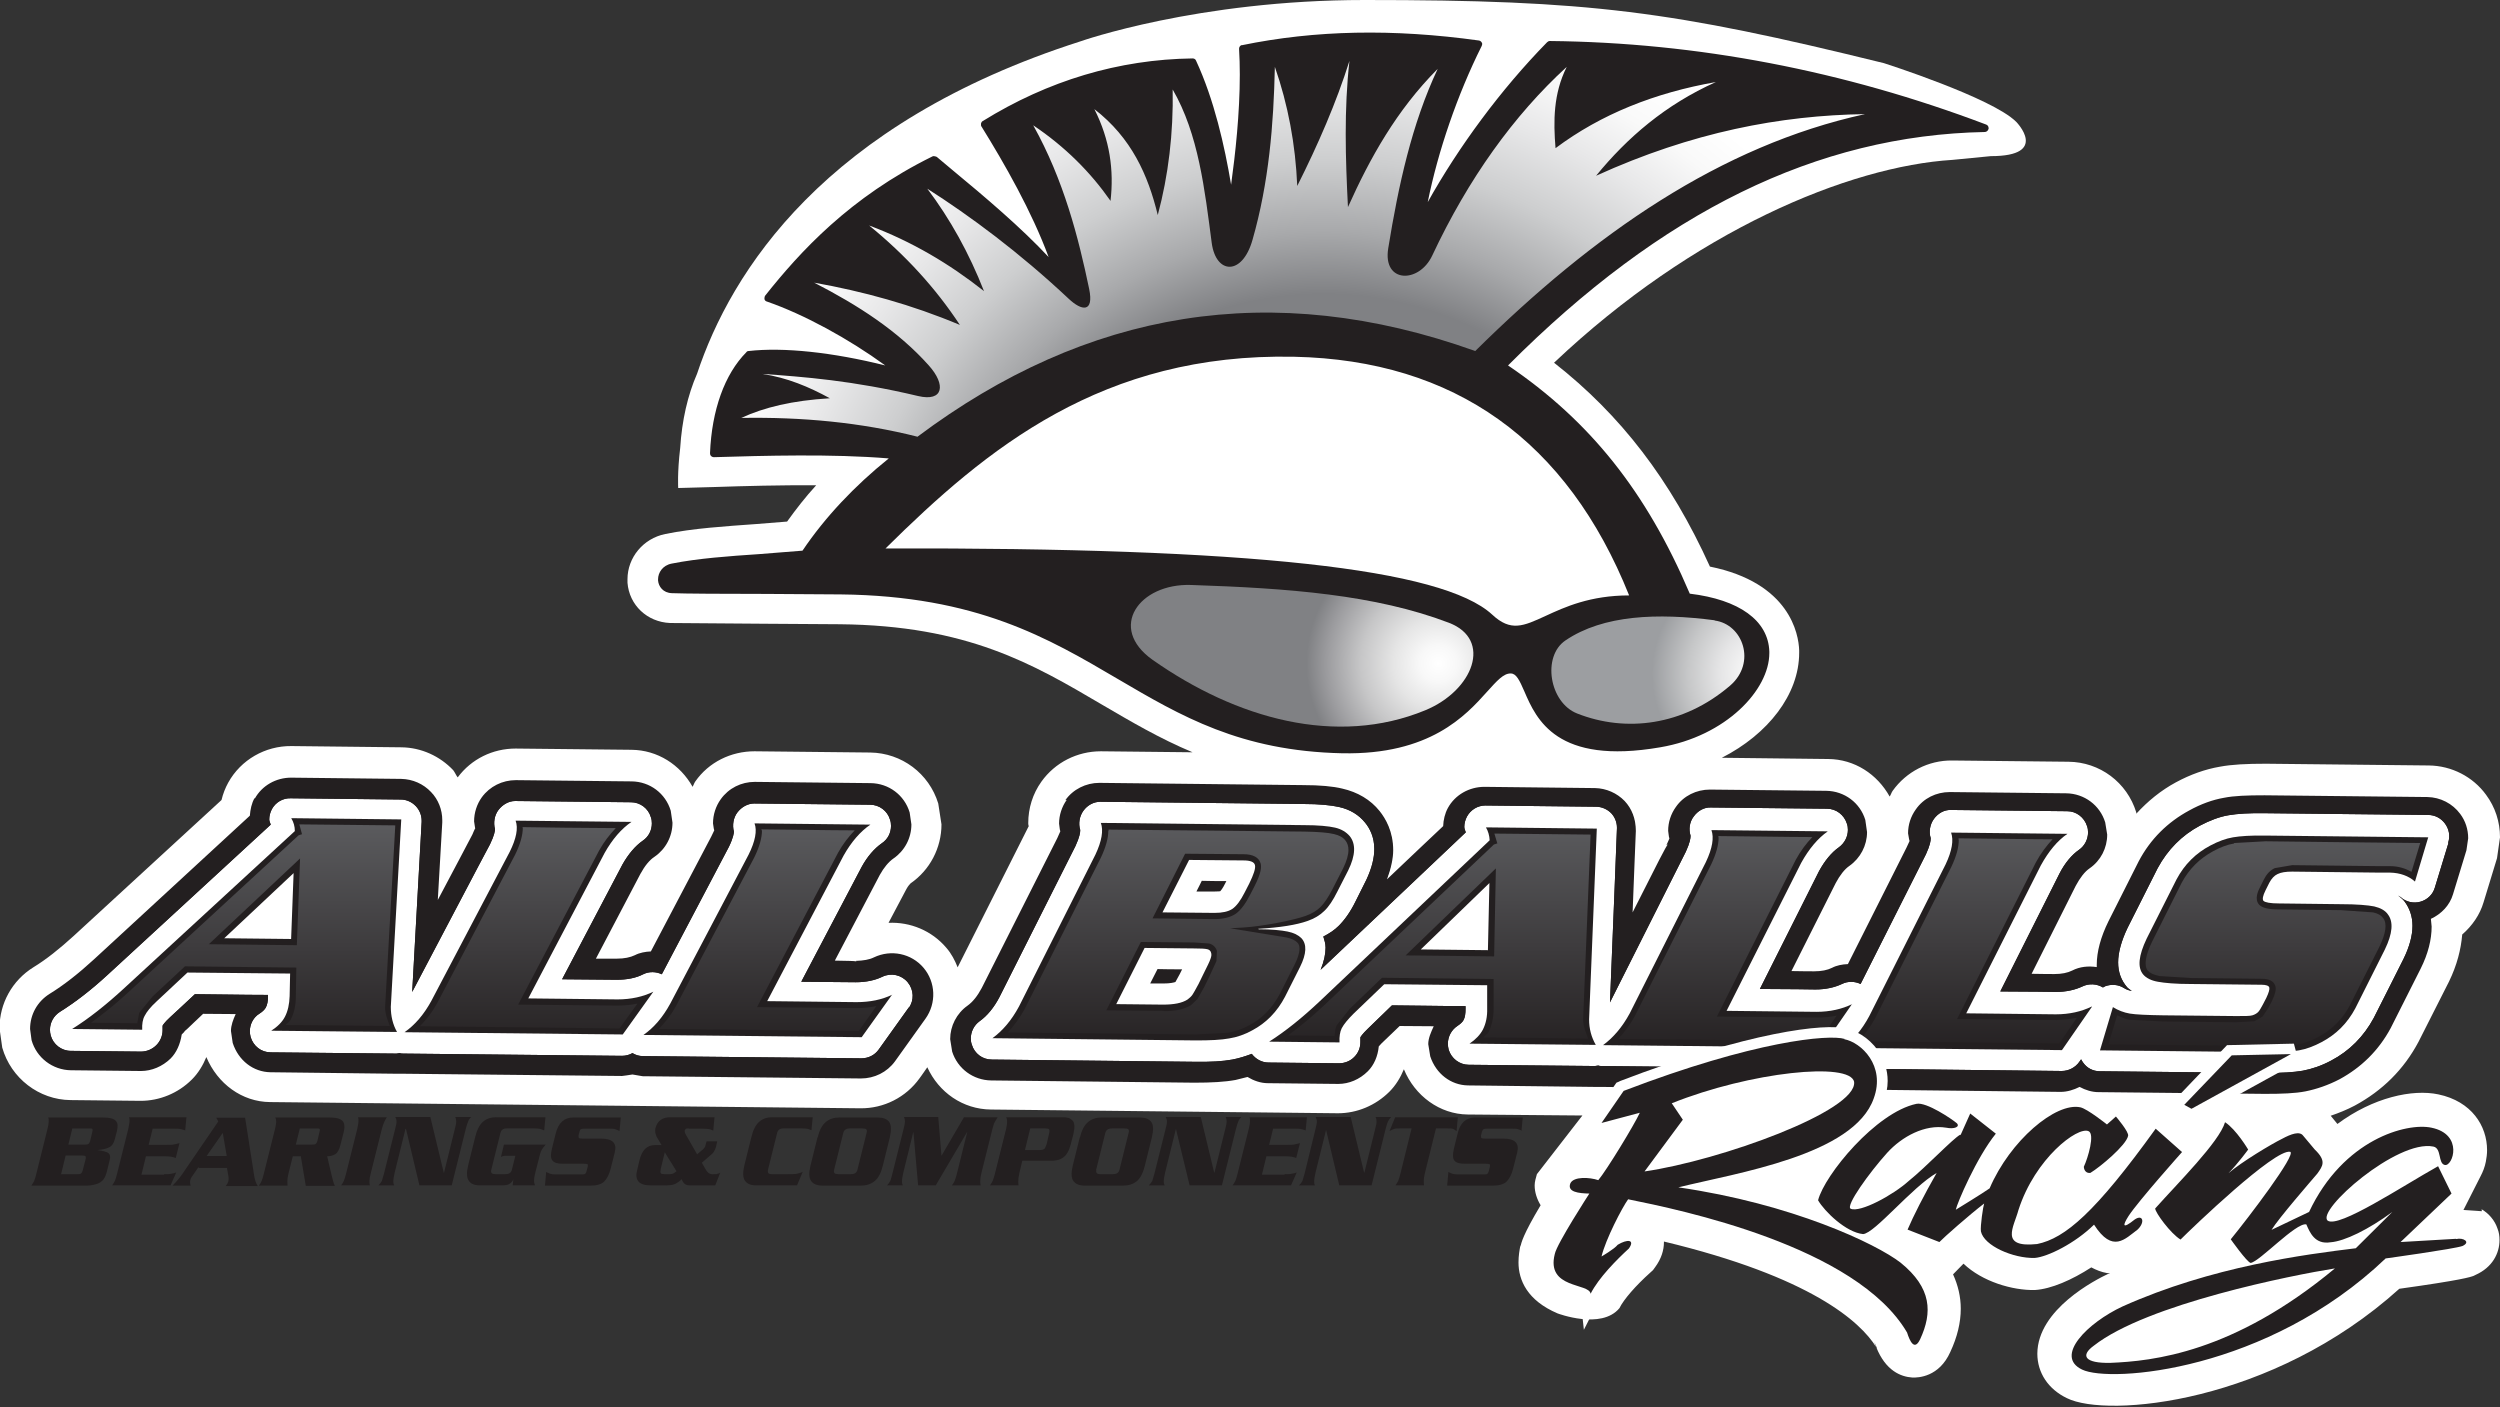 <?xml version="1.0" encoding="UTF-8"?><svg id="Layer_1" xmlns="http://www.w3.org/2000/svg" xmlns:xlink="http://www.w3.org/1999/xlink" viewBox="0 0 100.56 56.61"><rect x="0" y="0" width="100.56" height="56.61" fill="#333333" stroke="none"/><defs><style>.cls-1{fill:url(#linear-gradient-5);}.cls-1,.cls-2,.cls-3,.cls-4,.cls-5,.cls-6,.cls-7,.cls-8,.cls-9,.cls-10,.cls-11,.cls-12{fill-rule:evenodd;}.cls-2{fill:url(#linear-gradient-7);}.cls-3{fill:url(#linear-gradient-8);}.cls-4{fill:url(#linear-gradient-2);}.cls-5{fill:url(#linear-gradient-3);}.cls-6{fill:url(#linear-gradient-4);}.cls-7{fill:url(#linear-gradient-6);}.cls-8,.cls-13{fill:#fff;}.cls-14,.cls-9{fill:#231f20;}.cls-15{fill:url(#radial-gradient);}.cls-10{fill:url(#linear-gradient);}.cls-11{fill:url(#radial-gradient-3);}.cls-12{fill:url(#radial-gradient-2);}</style><radialGradient id="radial-gradient" cx="551.51" cy="155.96" fx="551.51" fy="155.96" r="94.42" gradientTransform="translate(-155.69 -35.67) rotate(.61) scale(.38)" gradientUnits="userSpaceOnUse"><stop offset=".39" stop-color="#808184"/><stop offset=".46" stop-color="#a8a9ab"/><stop offset=".54" stop-color="#cdcecf"/><stop offset=".62" stop-color="#e8e8e9"/><stop offset=".68" stop-color="#f9f9f9"/><stop offset=".73" stop-color="#fff"/></radialGradient><radialGradient id="radial-gradient-2" cx="563.67" cy="158.11" fx="563.67" fy="158.11" r="13.95" gradientTransform="translate(-155.69 -35.67) rotate(.61) scale(.38)" gradientUnits="userSpaceOnUse"><stop offset="0" stop-color="#fff"/><stop offset=".14" stop-color="#f8f8f8"/><stop offset=".34" stop-color="#e5e5e5"/><stop offset=".59" stop-color="#c6c6c7"/><stop offset=".85" stop-color="#9b9b9e"/><stop offset="1" stop-color="#808184"/></radialGradient><radialGradient id="radial-gradient-3" cx="598.47" cy="158.82" fx="598.47" fy="158.82" r="12.16" gradientTransform="translate(-155.69 -35.67) rotate(.61) scale(.38)" gradientUnits="userSpaceOnUse"><stop offset="0" stop-color="#fff"/><stop offset=".17" stop-color="#f8f8f8"/><stop offset=".41" stop-color="#e5e5e6"/><stop offset=".69" stop-color="#c6c7c8"/><stop offset="1" stop-color="#9c9ea1"/></radialGradient><linearGradient id="linear-gradient" x1="9.77" y1="31.91" x2="9.77" y2="42.58" gradientUnits="userSpaceOnUse"><stop offset="0" stop-color="#626366"/><stop offset="1" stop-color="#231f20"/></linearGradient><linearGradient id="linear-gradient-2" x1="21.26" y1="31.91" x2="21.26" y2="42.58" xlink:href="#linear-gradient"/><linearGradient id="linear-gradient-3" x1="30.88" y1="31.91" x2="30.88" y2="42.58" xlink:href="#linear-gradient"/><linearGradient id="linear-gradient-4" x1="47.38" y1="31.91" x2="47.38" y2="42.58" xlink:href="#linear-gradient"/><linearGradient id="linear-gradient-5" x1="57.89" y1="31.91" x2="57.89" y2="42.58" xlink:href="#linear-gradient"/><linearGradient id="linear-gradient-6" x1="69.48" y1="31.91" x2="69.48" y2="42.58" xlink:href="#linear-gradient"/><linearGradient id="linear-gradient-7" x1="79.14" y1="31.91" x2="79.14" y2="42.58" xlink:href="#linear-gradient"/><linearGradient id="linear-gradient-8" x1="91.07" y1="31.91" x2="91.07" y2="42.58" xlink:href="#linear-gradient"/></defs><path class="cls-13" d="M99.83,48.72l-.74-.05.69-1.36c.09-.17.17-.37.21-.58.03-.15.05-.31.05-.47,0-.97-.62-1.96-1.96-2.24-1.04-.22-2.62.12-4.06,1.19-.08-.1-.2-.24-.27-.33.32-.11.65-.24.97-.41,1.11-.6,1.97-1.45,2.56-2.56,0,0,1.23-2.43,1.23-2.43.32-.66.48-1.29.53-1.89.4-.35.71-.79.86-1.3l.54-1.77s.12-.84.12-.84c0-.62-.19-1.21-.56-1.71-.53-.73-1.39-1.17-2.3-1.18l-6.55-.07c-.79,0-1.38.03-1.86.12-.58.1-1.18.31-1.77.63-.61.33-1.13.76-1.59,1.26,0,0,0-.05,0-.05-.37-1.21-1.47-2.03-2.73-2.04l-4.68-.05c-.95-.01-1.84.45-2.39,1.22-.05.07-.07.16-.12.23-.5-.9-1.41-1.5-2.47-1.51l-4.28-.05c1.86-.95,3.11-2.55,3.11-4.22,0-.03,0-.07,0-.1-.02-.66-.38-2.72-3.59-3.37-1.58-3.49-3.59-6.1-6.27-8.2,5.61-5.31,11.86-7.9,16.03-8.16l1.54-.15c2.38,0,1.02-1.38,1.02-1.38-.97-.97-5.32-2.36-5.32-2.36C67.25.44,63.93,0,54.89,0c-6.72,0-11.42,1.66-11.42,1.66-10.32,3.3-14.07,9.28-15.43,13.37-.38.87-.61,1.88-.68,2.99-.12,1.01-.08,1.61-.08,1.61l1.46-.04c1.2-.04,2.65-.08,4.09-.07-.43.47-.81.96-1.17,1.46-.53.04-1.25.1-1.25.1-1.24.09-2.52.17-3.65.4-.89.18-1.52.95-1.52,1.82,0,.05,0,.1,0,.14.07.9.79,1.58,1.71,1.62,0,0,3.85.03,3.85.03l2.98.02c5.14.05,7.77,1.6,10.54,3.23,1.15.67,2.31,1.36,3.65,1.92-1.9-.02-3.69-.04-3.69-.04-.95,0-1.84.45-2.39,1.22h0c-.35.49-.53,1.07-.53,1.67,0,0,0,.08.02.12-.19.37-2.68,5.33-2.86,5.68-.11-.28-.25-.55-.45-.78-.59-.7-1.46-1.05-2.33-1.01.34-.64.72-1.36.72-1.36.07-.13.15-.21.17-.23.77-.53,1.24-1.42,1.24-2.37l-.13-.84c-.37-1.21-1.47-2.03-2.73-2.05l-4.66-.05c-.95,0-1.84.44-2.38,1.21-.05.07-.07.15-.11.22-.5-.89-1.41-1.48-2.46-1.49l-4.66-.05c-.92,0-1.78.42-2.33,1.16-.07-.09-.11-.2-.18-.29-.54-.57-1.29-.91-2.08-.92l-4.43-.05c-1.05-.01-2.03.55-2.54,1.47-.12.22-.21.45-.27.7-.61.56-5.95,5.47-5.95,5.47-.57.52-1.11.95-1.62,1.26-.85.53-1.36,1.45-1.36,2.45l.11.78c.35,1.23,1.48,2.1,2.75,2.11l2.82.03c.75,0,1.5-.3,2.06-.86.25-.25.44-.56.58-.9.45,1.07,1.43,1.8,2.56,1.81l23.75.25c.94.01,1.83-.44,2.38-1.21,0,0,.14-.19.31-.44.46,1.01,1.43,1.69,2.56,1.7,0,0,13.96.15,13.96.15.76,0,1.51-.31,2.07-.87.25-.25.44-.56.58-.9.44,1.07,1.44,1.81,2.57,1.82l4.61.04-1.83,2.36c-.04.15-.09.3-.09.45,0,.28.09.55.24.8-.71,1.19-.78,1.51-.81,1.67v-.07c-.04.2-.08.44-.08.7,0,.71.35,1.53,1.57,2.05,0,0,1.76.67,2.49-.21.17-.35.66-.91,1.24-1.43l.11-.1.08-.11c.26-.35.36-.7.36-1.01,0-.01,0-.02,0-.03,5.91,1.42,7.9,3.22,8.54,4.25-.03-.07-.06-.13-.08-.21l.12.27s-.03-.04-.04-.06c.38.95.99,1.19,1.45,1.22.24.01,1.08-.02,1.53-1.03.28-.6.42-1.18.42-1.74,0-.48-.11-.94-.31-1.38.19-.19.42-.43.42-.43.75.72,1.97,1.08,2.87,1.06.66-.04,1.5-.41,2.27-.91.19.1.4.19.64.23.04,0,.08,0,.12,0-.03.01-.05.02-.08.03-.49.23-2.84,1.42-2.85,3.21h0c0,.77.44,1.43,1.19,1.79,1.62.81,8.25.22,13.37-4.4,2.51-.35,2.86-.47,2.99-.52l.04-.02.04-.02c.67-.3.96-.86.96-1.4,0-.16-.02-.31-.08-.46-.11-.33-.34-.6-.64-.78ZM30.19,33.17l.03.23s-.49.04-.88.07c.37-.13.84-.3.84-.3ZM20.58,33.07l.03.22s-.49.04-.87.07c.37-.13.84-.3.84-.3ZM34.41,41.2c-1.43-.02-8.52-.09-8.52-.09l.25.07-.33-.09-1,.07.25-.06s-8.7-.09-8.78-.09c0,0-.02,0-.02,0h-.43s.15,0,.15,0c0,0-2.55-.03-4.03-.04.07-.3.21-.91.21-.91l.37-1.64-1.71.22-3.48-.04-1.39,1.3s-.8.93-.8.93l.11.06h0c-.23,0-.42,0-.83,0,.28-.23.56-.46.85-.72l7.21-6.63s-.03-.08-.04-.1c.9.01,2.38.03,3.16.04-.09,1.56-.35,6.31-.35,6.31l2.56.71,3.12-5.94c.2-.4.29-.72.33-1.02.59,0,1.86.02,2.97.03-.12.16-.24.31-.34.49-.02.03-3.48,6.62-3.48,6.62l4.41.05c.53,0,1-.1,1.42-.27.26.13,1,.49,1,.49l3.31-6.29c.2-.41.29-.72.33-1.02.71,0,2,.02,2.97.03-.12.16-.24.31-.34.49-.02.03-3.48,6.62-3.48,6.62l4.41.05c.1,0,.18-.02.27-.03-.14.2-.24.33-.3.42ZM68.68,33.45l.04.23s-.51.04-.92.08c.4-.14.89-.31.89-.31ZM44.12,33.17l.04.24s-.51.04-.94.08c.41-.15.9-.32.9-.32ZM72.02,34.44s-3.38,6.71-3.38,6.71h.58c-.43.12-.89.26-1.37.41-1.79-.02-3.33-.04-3.35-.04h0s-.45,0-.45,0h.17s-2.58-.04-4.06-.05c.06-.29.19-.9.19-.9v-1.45l-4.86-.05-1.37,1.33s-.18.22-.34.41c-.02.04-.12.31-.23.6-.48,0-1.85-.02-2.22-.02-.16-.22-.42-.57-.42-.57l-1.05.32-.5.15c-.29.05-.71.08-1.25.07,0,0-4.78-.05-7.03-.08.12-.17.25-.33.35-.52.02-.03,3.08-6.1,3.08-6.1.19-.4.28-.73.31-1.02.93,0,7.64.08,7.64.08.67,0,.98.05,1.12.09.16.04.26.09.31.16.04.05.07.1.07.21,0,.12-.03.33-.19.65,0,0-.42.84-.42.84-.15.29-.29.51-.43.64,0,0-.3.19-.3.19l-.87.56.21,1.07.03.09s-.01.09-.11.31l2.19,1.5,6.46-6.12s-.03-.08-.03-.11c.91.01,2.4.03,3.18.03-.06,1.59-.26,6.48-.26,6.48l2.57.66,3.05-6.06c.19-.4.28-.73.31-1.02.72,0,2.03.02,3,.03-.12.17-.25.33-.35.52ZM78.33,33.54l.04.24s-.51.04-.92.08c.4-.14.89-.32.89-.32ZM82.7,41.72c-.32,0-4.02-.04-6.45-.07-.17-.22-.36-.42-.58-.59l3.04-6.04c.19-.4.27-.72.3-1.02.6,0,1.88.02,3,.03-.12.17-.24.32-.35.52-.02.03-3.38,6.71-3.38,6.71l4.41.05c.13,0,.25-.03.37-.04-.18.22-.31.38-.37.46ZM84.88,41.95s.06.09.06.09c0,0-.05-.08-.06-.09ZM86.88,46.11s0-.05.01-.07c0-.03.02-.05.03-.08l-.04.15ZM92.37,41.75s-.04,0-.06,0l-.19-.72-2.95.07-.65.68c-1.48-.02-3.14-.03-3.78-.04-.09-.14-.16-.24-.32-.49.02.01.08.05.08.05,0,0,.27-.13.51-.24.21.08.45.18.45.18l1.16-2.37s-.03-.02-.04-.03c-.01-.02-.02-.02-.02-.07,0-.11.03-.36.25-.79l1.19-2.37c.26-.49.64-.87,1.14-1.13.27-.14.53-.24.76-.28.18-.04.54-.07,1.22-.06,0,0,4.78.05,5.87.06-.15.51-.34,1.12-.34,1.12.05-.17.18-.29.35-.34,0,0,0,0,.01,0-.17.25-1.42,2.1-1.42,2.1,0,0,.02.02.05.04.03.04.05.07.05.14,0,.1-.03.34-.22.73l-1.19,2.36c-.26.49-.64.87-1.14,1.14-.26.14-.52.23-.76.28ZM93.83,51.31s.02,0,.03,0c.03,0,.06,0,.08,0h-.11ZM49.35,34.09l-1.84-.02-1.57,3.13,2.92.03s.36-.02.36-.02l.67-.04.14-.34,1.94-2.81-2.62.07ZM45.73,37.62l-1.65,3.27,2.7.03s1.66-.25,1.66-.25l.03-.52.19-.34,1.07-2.14-3.16-.04h-.85Z"/><path class="cls-14" d="M10.24,32.1c-.12.21-.17.46-.19.71-.04.04-6.26,5.77-6.26,5.77-.63.58-1.23,1.05-1.8,1.4-.49.31-.78.83-.78,1.41l.06.45c.2.71.85,1.2,1.58,1.21l2.82.03c.43,0,.86-.18,1.19-.5.24-.24.39-.58.45-.97.03-.03.12-.12.12-.12,0,0-.01,0-.02,0,.05-.04.15-.12.39-.36,0,0,.31-.29.37-.35.08,0,1.07.01,1.31.01-.1.22-.19.45-.19.68l.07.48c.23.71.83,1.17,1.52,1.18,0,0,5.06.06,5.06.06h.17s.12,0,.12,0l8.79.09s.33-.04.42-.06c.06.01.41.07.41.07l8.78.09c.54,0,1.05-.25,1.37-.69l1.23-1.72c.44-.62.41-1.46-.08-2.04-.49-.58-1.31-.75-2-.42-.18.09-.42.13-.72.14,0,0,.01.01.02.02-.12-.02-.35-.02-.83-.03h-.04c.18-.34,1.81-3.45,1.81-3.45.16-.29.36-.53.55-.66.45-.31.72-.82.72-1.37l-.07-.48c-.21-.7-.84-1.17-1.57-1.18l-4.66-.05c-.54,0-1.05.25-1.37.7-.2.28-.31.62-.31.97l.03.2.02.08s-.12.25-.12.25c0,0-2.38,4.52-2.43,4.62-.22.01-.45.05-.64.15-.19.09-.43.14-.72.14,0,0-.54,0-.85,0,.17-.32,1.79-3.41,1.79-3.41.18-.33.37-.56.57-.69.45-.31.72-.82.72-1.37l-.07-.48c-.21-.7-.84-1.17-1.57-1.18l-4.66-.05c-.54,0-1.05.25-1.37.69-.2.28-.31.62-.31.97l.03.2s.01.08.02.08c0-.04-.12.25-.12.25,0,0-1.03,1.96-1.39,2.63.05-.84.18-3.12.18-3.12,0,0,0-.09,0-.09,0-.42-.16-.83-.45-1.13-.31-.33-.74-.52-1.2-.53l-4.43-.05c-.61,0-1.17.32-1.46.84Z"/><path class="cls-14" d="M42.91,32.17h0c-.2.28-.31.62-.31.96l.03.23.02.08s-.12.27-.12.27c0,0-3.04,6.03-3.04,6.03-.17.32-.36.56-.57.71-.44.31-.7.82-.7,1.35l.08.5c.22.69.85,1.15,1.57,1.16l8.17.09c.69,0,1.23-.03,1.66-.11,0,0,.4-.1.48-.12.25.15.53.25.82.25l2.83.03c.43,0,.86-.18,1.19-.51.25-.25.4-.6.44-1,.03-.03.11-.12.11-.12,0,0,.62-.6.73-.7.06,0,1.11.01,1.37.01-.11.24-.22.48-.22.72l.08.49c.23.7.83,1.16,1.52,1.17l5.08.06h.16s.13,0,.13,0c0,0,8.82.1,8.82.1,0,0,.33-.04.42-.06.06,0,.41.06.41.06l8.82.1c.26,0,.52-.08.76-.2.24.13.5.21.76.21l6.69.07c.69,0,1.22-.02,1.63-.1.45-.09.92-.25,1.38-.49.88-.48,1.57-1.16,2.05-2.05l1.21-2.4c.3-.6.44-1.17.44-1.69,0,0-.02-.21-.03-.31.43-.2.76-.55.89-.99l.54-1.77.07-.48c0-.36-.11-.7-.32-.98-.31-.42-.8-.67-1.32-.68l-6.55-.07c-.71,0-1.23.02-1.63.1-.46.08-.93.25-1.4.51-.87.47-1.56,1.15-2.03,2.04,0,0-1.22,2.42-1.22,2.42-.31.63-.47,1.22-.47,1.75,0,0,0,.05,0,.09-.34-.05-.68-.02-.99.14-.18.09-.42.14-.71.14,0,0-.59,0-.92-.01.17-.34,1.77-3.53,1.77-3.53.18-.34.37-.58.56-.71.45-.31.71-.82.71-1.36l-.08-.49c-.21-.69-.84-1.16-1.57-1.17l-4.68-.05c-.55,0-1.06.25-1.37.7-.2.28-.31.61-.31.96l.04.23.02.08s-.12.26-.12.26c0,0-2.22,4.42-2.36,4.69-.23.01-.45.05-.64.15-.18.09-.42.14-.71.14,0,0-.59,0-.92-.01.17-.33,1.78-3.54,1.78-3.54.17-.32.36-.56.55-.69.44-.31.71-.82.71-1.36l-.07-.49c-.21-.69-.84-1.16-1.57-1.17l-4.68-.05c-.54,0-1.06.25-1.37.7-.2.28-.31.61-.31.96l.03.23.02.08s-.12.27-.12.27c0,0,.03-.02.06-.04-.09.11-.35.62-1.42,2.74.03-.86.13-3.26.13-3.27,0-.49-.16-.9-.45-1.21-.31-.32-.74-.51-1.19-.52l-4.45-.05c-.61,0-1.18.32-1.47.85-.12.22-.18.48-.19.73-.04.04-1.73,1.63-2.26,2.14.16-.43.25-.84.25-1.17,0-.76-.31-1.28-.55-1.58-.36-.45-.88-.76-1.5-.9-.37-.09-.88-.14-1.6-.14l-8.17-.09c-.54,0-1.06.26-1.37.7Z"/><path class="cls-13" d="M36.58,40.49l-1.23,1.72c-.16.23-.42.36-.7.36l-8.79-.09c-.15,0-.29-.04-.42-.12-.12.07-.27.11-.42.11l-8.78-.09c-.05,0-.11,0-.16-.02-.04,0-.09.02-.13.02l-5.06-.05c-.38,0-.7-.25-.81-.62-.02-.08-.03-.16-.03-.23,0-.28.14-.56.39-.71.13-.08.21-.17.25-.24.06-.11.09-.26.09-.45,0,0,0-.05,0-.06-.97,0-2.49-.03-2.94-.03-.36.34-.99.92-.99.92-.24.22-.31.34-.31.35,0,0,0,.04,0,.12v.06c0,.22-.09.44-.25.6-.16.16-.38.26-.62.26l-2.82-.03c-.38,0-.71-.26-.81-.62-.02-.08-.03-.15-.03-.23,0-.29.15-.56.4-.72.61-.38,1.26-.88,1.92-1.49,0,0,5.92-5.45,6.56-6.04-.02-.07-.06-.14-.06-.21,0-.14.04-.29.11-.42.15-.27.44-.44.75-.43l4.43.05c.23,0,.45.1.61.27.15.16.23.37.23.58,0,.02,0,.03,0,.05,0,0-.28,4.99-.38,6.84.22-.41,3.12-5.94,3.13-5.94.18-.37.2-.55.2-.61v-.02.02c-.07-.26-.02-.56.14-.77.16-.21.41-.36.67-.36l4.66.05c.37,0,.7.25.8.6.03.08.04.16.04.25,0,.28-.13.54-.37.7-.3.21-.57.53-.81.95,0,0-1.62,3.08-2.43,4.62,1.01.01,2.19.02,2.19.02.42,0,.78-.07,1.07-.22.24-.12.52-.11.75,0,.86-1.64,2.7-5.13,2.7-5.13.18-.37.2-.56.2-.61v-.02.02c-.07-.26-.02-.56.14-.77.16-.21.41-.36.68-.36l4.66.05c.37,0,.7.25.8.6.03.08.04.17.04.25,0,.28-.13.54-.37.7-.3.21-.58.53-.81.95,0,0-1.62,3.08-2.43,4.62,1.01.01,2.19.02,2.19.02.42,0,.78-.08,1.07-.22.35-.17.77-.08,1.02.22.25.3.27.73.04,1.04Z"/><path class="cls-13" d="M98.48,33.93l-.54,1.77c-.08.28-.3.49-.58.57-.28.08-.58.01-.79-.18-.02-.02-.07-.04-.11-.07.09.08.2.15.26.24.21.28.32.61.32.98,0,.39-.12.84-.36,1.33,0,0-1.19,2.37-1.2,2.38-.4.74-.97,1.32-1.71,1.71-.39.21-.78.34-1.15.41-.35.06-.83.09-1.47.09l-6.69-.07c-.27,0-.52-.13-.67-.35-.03-.04-.06-.09-.08-.13l-.07.1c-.16.23-.43.37-.71.37l-8.82-.1c-.15,0-.29-.04-.42-.12-.13.07-.27.11-.42.11l-8.82-.09c-.06,0-.11,0-.16-.02-.04,0-.09.02-.13.02l-5.08-.05c-.37,0-.7-.25-.81-.61-.02-.08-.03-.16-.03-.24,0-.28.14-.55.38-.71.12-.08.21-.16.25-.24.06-.11.08-.26.08-.45v-.11c-.96,0-2.5-.03-2.96-.03-.36.35-.97.94-.97.94-.23.22-.3.34-.3.35,0,0,0,.03,0,.11v.08c0,.22-.08.43-.24.59-.16.17-.39.26-.62.26l-2.83-.03c-.28,0-.52-.14-.68-.35-.26.1-.52.18-.78.23-.38.07-.87.1-1.5.09l-8.18-.09c-.37,0-.69-.24-.8-.6-.03-.08-.04-.17-.04-.25,0-.27.13-.53.35-.69.31-.22.58-.55.8-.97,0,0,3.06-6.08,3.06-6.08.17-.37.19-.55.19-.62v-.03h0c-.08-.25-.03-.55.13-.77.16-.22.41-.36.68-.36l8.17.09c.65,0,1.11.05,1.43.12.45.1.8.32,1.05.63.19.23.37.58.37,1.06,0,.34-.09.75-.32,1.24l-.43.86c-.21.43-.44.75-.68.99-.17.17-.38.31-.62.43.04.14.09.28.09.45,0,.25-.06.55-.2.89,1.55-1.47,5.35-5.06,5.84-5.53-.02-.07-.06-.14-.06-.22,0-.14.04-.29.11-.42.15-.27.43-.44.74-.44l4.45.05c.23,0,.45.1.61.26.15.16.23.37.23.58,0,.01,0,.02,0,.03,0,0-.2,5.17-.28,7,.14-.28,3.05-6.06,3.05-6.06.17-.37.19-.55.19-.62,0-.02,0-.03,0-.03h0c-.08-.25-.04-.55.13-.77.16-.22.41-.37.68-.36l4.68.05c.37,0,.69.25.8.6.03.08.04.17.04.25,0,.27-.13.53-.36.7-.3.21-.57.54-.8.96,0,0-1.61,3.2-2.38,4.74,1.02,0,2.23.02,2.23.02.42,0,.77-.08,1.07-.22.24-.12.52-.11.75,0,.84-1.67,2.63-5.22,2.63-5.22.17-.37.19-.55.19-.62,0-.02,0-.03,0-.03h0c-.08-.25-.03-.55.13-.77s.41-.37.68-.36l4.68.05c.37,0,.69.25.8.6.03.08.04.17.04.25,0,.27-.13.54-.36.7-.29.2-.57.53-.79.96,0,0-1.61,3.2-2.38,4.74,1.02,0,2.23.02,2.23.02.41,0,.77-.08,1.07-.22.27-.13.58-.11.83.04.03-.02.06-.03.09-.05.25-.09.53-.07.75.07.11.07.21.1.32.12-.06-.05-.14-.09-.19-.15-.24-.28-.36-.61-.36-1s.13-.87.38-1.39c0,0,1.2-2.38,1.21-2.4.4-.74.97-1.32,1.7-1.71.4-.21.79-.36,1.16-.42.35-.06.83-.09,1.47-.08l6.55.07c.27,0,.52.13.68.35.16.22.21.49.13.75Z"/><path class="cls-14" d="M35.22,38.62c-.2.1-.46.15-.78.15,0,0-.47,0-1.07-.01.9-1.71,1.91-3.64,1.91-3.64.17-.3.38-.56.59-.7.42-.29.66-.77.66-1.26,0-.15-.02-.3-.07-.45-.19-.64-.78-1.08-1.45-1.08l-4.66-.05c-.5,0-.97.23-1.26.64-.19.26-.29.57-.29.89,0,.09.03.17.04.26,0,.01-.02.11-.12.33-.03.05-1.55,2.95-2.46,4.67-.23,0-.46.05-.68.15-.21.1-.47.15-.78.15,0,0-.47,0-1.07-.01.89-1.69,1.87-3.56,1.89-3.6.19-.34.4-.59.61-.74.43-.29.67-.77.67-1.26,0-.15-.02-.3-.07-.44-.19-.64-.78-1.08-1.45-1.09l-4.66-.05c-.5,0-.97.23-1.26.64-.19.26-.29.57-.29.89,0,.08.03.17.04.26,0,.01-.02.11-.13.32-.02.03-.86,1.64-1.67,3.17.1-1.86.21-3.71.21-3.71,0-.03,0-.06,0-.09,0-.39-.15-.76-.41-1.05-.29-.31-.69-.48-1.1-.48l-4.43-.05c-.56,0-1.07.29-1.35.78-.12.22-.19.47-.19.72-1.04.96-6.29,5.79-6.29,5.79-.63.58-1.24,1.06-1.82,1.42-.46.29-.72.78-.72,1.3,0,.14.02.28.06.42.18.65.78,1.11,1.46,1.12l2.82.03c.41,0,.8-.17,1.09-.46.25-.25.39-.6.42-.95.05-.06.14-.14.14-.14,0,0,.43-.4.79-.74.39,0,.77,0,1.54.02-.15.24-.23.52-.23.8,0,.15.02.3.07.44.2.62.74,1.08,1.4,1.09l5.06.05c.05,0,.11,0,.16,0,.04,0,.09.01.13.01l8.79.09c.14,0,.28-.02.42-.06.13.04.27.06.41.07l8.78.09c.5,0,.97-.23,1.26-.64l1.23-1.72c.41-.57.37-1.34-.08-1.88-.45-.54-1.21-.69-1.84-.39ZM28.87,33.38c.01.08.01.17.04.24-.04-.1-.04-.18-.04-.23v-.02ZM19.25,33.27c.02.08.01.16.04.24-.04-.1-.04-.18-.04-.23v-.02ZM36.58,40.49l-1.23,1.72c-.16.23-.42.36-.7.36l-8.79-.09c-.15,0-.29-.04-.42-.12-.12.07-.27.11-.42.11l-8.78-.09c-.05,0-.11,0-.16-.02-.04,0-.09.02-.13.02l-5.06-.05c-.38,0-.7-.25-.81-.62-.02-.08-.03-.16-.03-.23,0-.28.14-.56.39-.71.13-.08.21-.17.25-.24.06-.11.09-.26.09-.45,0,0,0-.05,0-.06-.97,0-2.49-.03-2.94-.03-.36.34-.99.92-.99.92-.24.22-.31.34-.31.35,0,0,0,.04,0,.12v.06c0,.22-.09.44-.25.6-.16.16-.38.26-.62.26l-2.82-.03c-.38,0-.71-.26-.81-.62-.02-.08-.03-.15-.03-.23,0-.29.15-.56.4-.72.61-.38,1.26-.88,1.92-1.49,0,0,5.92-5.45,6.56-6.04-.02-.07-.06-.14-.06-.21,0-.14.04-.29.11-.42.15-.27.44-.44.75-.43l4.43.05c.23,0,.45.1.61.27.15.16.23.37.23.58,0,.02,0,.03,0,.05,0,0-.28,4.99-.38,6.84.22-.41,3.12-5.94,3.13-5.94.18-.37.2-.55.2-.61v-.02.02c-.07-.26-.02-.56.14-.77.16-.21.41-.36.67-.36l4.66.05c.37,0,.7.25.8.6.03.08.04.16.04.25,0,.28-.13.54-.37.7-.3.21-.57.53-.81.95,0,0-1.62,3.08-2.43,4.62,1.01.01,2.19.02,2.19.02.42,0,.78-.07,1.07-.22.24-.12.52-.11.75,0,.86-1.64,2.7-5.13,2.7-5.13.18-.37.2-.56.2-.61v-.02.02c-.07-.26-.02-.56.14-.77.16-.21.41-.36.68-.36l4.66.05c.37,0,.7.25.8.6.03.08.04.17.04.25,0,.28-.13.54-.37.7-.3.21-.58.53-.81.95,0,0-1.62,3.08-2.43,4.62,1.01.01,2.19.02,2.19.02.42,0,.78-.08,1.07-.22.35-.17.77-.08,1.02.22.25.3.27.73.04,1.04ZM98.9,32.78c-.28-.39-.73-.62-1.22-.62l-6.54-.07c-.7,0-1.21.02-1.6.09-.44.08-.91.24-1.37.49-.85.46-1.52,1.12-1.98,1.99,0,.01-1.22,2.41-1.22,2.41-.33.67-.45,1.23-.45,1.7,0,.09.01.16.02.24-.35-.09-.73-.07-1.07.1-.2.1-.46.15-.77.15,0,0-.5,0-1.13-.01.87-1.73,1.86-3.69,1.88-3.73.18-.34.39-.6.59-.74.42-.29.66-.76.66-1.25,0-.15-.02-.3-.07-.45-.2-.64-.78-1.07-1.45-1.08l-4.68-.05c-.5,0-.98.24-1.27.65-.18.26-.28.57-.28.88,0,.1.03.19.05.28,0,0-.02.11-.12.34-.02.04-1.5,2.99-2.39,4.75-.23,0-.46.05-.67.16-.2.1-.46.15-.77.15,0,0-.5,0-1.13-.01.87-1.73,1.86-3.69,1.88-3.73.18-.34.39-.6.59-.74.42-.29.66-.76.66-1.25,0-.15-.02-.3-.07-.45-.2-.64-.78-1.07-1.44-1.08l-4.68-.05c-.5,0-.97.23-1.26.64-.19.26-.28.57-.28.89,0,.1.03.19.05.28,0,0-.01.11-.13.35,0,0-.84,1.66-1.63,3.24.08-1.92.16-3.86.16-3.86,0-.02,0-.04,0-.06,0-.39-.15-.77-.42-1.05-.28-.3-.68-.47-1.09-.48l-4.45-.05c-.56,0-1.08.3-1.35.79-.13.23-.19.48-.19.74-.42.4-1.54,1.45-2.71,2.56l.06-.13c.76-1.59.24-2.58-.13-3.04-.34-.42-.83-.73-1.42-.86-.36-.09-.86-.13-1.57-.14l-8.17-.09c-.5,0-.97.24-1.26.64-.19.26-.28.57-.28.89,0,.1.03.19.05.28,0,0-.02.11-.12.34-.03.06-3.01,5.97-3.04,6.04-.18.34-.39.59-.61.75-.41.29-.64.76-.64,1.24,0,.15.03.31.07.46.2.63.78,1.06,1.44,1.07l8.17.09c.68,0,1.21-.02,1.63-.1.17-.03.33-.07.5-.12.24.16.52.25.83.25l2.83.03c.41,0,.81-.18,1.1-.47.26-.26.39-.61.42-.98.05-.06.13-.14.13-.14,0,0,.42-.41.77-.74.41,0,.8,0,1.59.02-.16.26-.26.55-.26.84,0,.15.02.3.07.44.2.62.74,1.08,1.39,1.08l5.08.06c.05,0,.11,0,.16,0,.04,0,.09.01.13.01l8.82.09c.14,0,.28-.02.42-.06.13.04.27.06.41.07l8.81.09c.27,0,.54-.07.77-.2.23.13.49.21.76.21l6.69.07c.69,0,1.21-.02,1.6-.1.44-.08.9-.25,1.35-.48.87-.46,1.53-1.13,1.99-2,.02-.03,1.21-2.4,1.21-2.4.31-.64.43-1.18.43-1.64,0-.13-.02-.26-.03-.37.43-.17.77-.52.91-.97l.53-1.77c.04-.14.07-.29.07-.44,0-.32-.1-.64-.3-.9ZM77.01,33.77c.01.08.01.16.04.24-.04-.1-.04-.18-.04-.22,0-.01,0-.02,0-.02ZM67.36,33.66c.02.08.01.16.04.23-.04-.1-.04-.18-.04-.22,0-.01,0-.02,0-.02ZM42.8,33.4c.02.08.01.16.04.24-.04-.1-.04-.18-.04-.22v-.02ZM98.48,33.93l-.54,1.77c-.08.28-.3.49-.58.57-.28.08-.58.01-.79-.18-.02-.02-.07-.04-.11-.07.09.08.2.15.26.24.21.28.32.61.32.98,0,.39-.12.84-.36,1.33,0,0-1.19,2.37-1.2,2.38-.4.74-.97,1.32-1.71,1.71-.39.21-.78.34-1.15.41-.35.06-.83.09-1.47.09l-6.69-.07c-.27,0-.52-.13-.67-.35-.03-.04-.06-.09-.08-.13l-.07.1c-.16.23-.43.37-.71.37l-8.82-.1c-.15,0-.29-.04-.42-.12-.13.07-.27.11-.42.11l-8.82-.09c-.06,0-.11,0-.16-.02-.04,0-.09.02-.13.02l-5.08-.05c-.37,0-.7-.25-.81-.61-.02-.08-.03-.16-.03-.24,0-.28.14-.55.38-.71.12-.08.21-.16.25-.24.06-.11.08-.26.08-.45v-.11c-.96,0-2.5-.03-2.96-.03-.36.35-.97.94-.97.94-.23.22-.3.34-.3.35,0,0,0,.03,0,.11v.08c0,.22-.08.43-.24.59-.16.17-.39.26-.62.26l-2.83-.03c-.28,0-.52-.14-.68-.35-.26.1-.52.18-.78.23-.38.07-.87.1-1.5.09l-8.18-.09c-.37,0-.69-.24-.8-.6-.03-.08-.04-.17-.04-.25,0-.27.13-.53.35-.69.31-.22.58-.55.8-.97,0,0,3.06-6.08,3.06-6.08.17-.37.19-.55.19-.62v-.03h0c-.08-.25-.03-.55.13-.77.16-.22.41-.36.68-.36l8.17.09c.65,0,1.11.05,1.43.12.45.1.8.32,1.05.63.19.23.37.58.37,1.06,0,.34-.09.75-.32,1.24l-.43.86c-.21.43-.44.75-.68.99-.17.17-.38.31-.62.43.04.14.09.28.09.45,0,.25-.06.55-.2.89,1.55-1.47,5.35-5.06,5.84-5.53-.02-.07-.06-.14-.06-.22,0-.14.04-.29.11-.42.15-.27.43-.44.74-.44l4.45.05c.23,0,.45.1.61.26.15.16.23.37.23.58,0,.01,0,.02,0,.03,0,0-.2,5.17-.28,7,.14-.28,3.05-6.06,3.05-6.06.17-.37.19-.55.19-.62,0-.02,0-.03,0-.03h0c-.08-.25-.04-.55.13-.77.16-.22.41-.37.68-.36l4.68.05c.37,0,.69.25.8.6.03.08.04.17.04.25,0,.27-.13.53-.36.7-.3.21-.57.54-.8.96,0,0-1.61,3.2-2.38,4.74,1.02,0,2.23.02,2.23.02.42,0,.77-.08,1.07-.22.24-.12.52-.11.75,0,.84-1.67,2.63-5.22,2.63-5.22.17-.37.19-.55.19-.62,0-.02,0-.03,0-.03h0c-.08-.25-.03-.55.13-.77s.41-.37.68-.36l4.68.05c.37,0,.69.25.8.6.03.08.04.17.04.25,0,.27-.13.54-.36.7-.29.2-.57.53-.79.96,0,0-1.61,3.2-2.38,4.74,1.02,0,2.23.02,2.23.02.41,0,.77-.08,1.07-.22.27-.13.58-.11.83.04.03-.02.06-.03.09-.05.25-.09.53-.07.75.07.11.07.21.1.32.12-.06-.05-.14-.09-.19-.15-.24-.28-.36-.61-.36-1s.13-.87.38-1.39c0,0,1.2-2.38,1.21-2.4.4-.74.97-1.32,1.7-1.71.4-.21.79-.36,1.16-.42.35-.06.83-.09,1.47-.08l6.55.07c.27,0,.52.13.68.35.16.22.21.49.13.75ZM48.13,35.86c.4,0,.73,0,.73,0,.14,0,.21-.01.22-.01,0,0,.09-.08.22-.35,0,0,.01-.03.03-.06-.42,0-.63,0-.99-.01-.07.15-.11.22-.21.42ZM46.27,39.56c.29,0,.52,0,.52,0,.29,0,.43-.04.49-.06.04-.07.17-.31.17-.31,0,0,.05-.1.1-.2-.36,0-.6,0-.99-.01-.1.19-.15.29-.29.57Z"/><path class="cls-9" d="M33.83,23.75c10.45.11,11.6,6.21,20.17,6.39,5.09.1,5.66-3.24,6.77-3.21,1.11.03.22,3.97,5.98,2.98,4.29-.74,6.45-5.31,1.12-5.9-1.82-4.29-4.11-7.09-7.44-9.3,5.64-5.7,12.04-9.42,19.42-9.56-5.68-2.15-11.51-3.29-17.5-3.35-2.02,2.06-3.98,4.72-5.25,7.24.36-2.36,1.27-5.06,2.37-7.27-3.23-.45-6.4-.45-9.49.19.12,2.01-.14,4.47-.47,6.48-.25-1.82-.71-4.1-1.55-5.93-3.01.05-5.79.91-8.36,2.5,1.08,1.74,2.36,3.96,2.98,6-1.28-1.52-3.39-3.23-5.01-4.58-3.12,1.54-5.09,3.56-6.67,5.56,1.81.63,3.96,1.87,5.43,3.05-2.35-.66-4.62-.95-6.21-.77-.81.83-1.34,2.22-1.42,3.96,2.21-.07,5.08-.15,7.43.08-1.54,1.19-2.8,2.51-3.78,3.98-1.63.17-3.7.2-5.31.53-.56.11-.57.87,0,.89.78.03,4.87.03,6.79.05ZM59.91,24.83c-2.12-1.97-11.1-2.67-24.66-2.62,4.27-4.26,8.98-8.18,16.81-8.01,6.7.15,11.26,3.64,13.7,9.91-3.52-.12-4.28,2.18-5.84.72Z"/><path class="cls-9" d="M49.96,1.81c-.07.01-.12.08-.12.15,0,0,0,0,0,0,.02.34.03.69.03,1.04,0,1.56-.18,3.2-.35,4.43-.26-1.55-.68-3.42-1.41-4.99-.02-.06-.08-.09-.14-.09-2.97.04-5.81.89-8.44,2.52-.04.02-.06.06-.07.1,0,.01,0,.02,0,.04,0,.03,0,.06.02.08.93,1.5,2.02,3.41,2.7,5.25-1.1-1.18-2.55-2.41-3.88-3.51l-.62-.52s-.11-.05-.17-.02c-3.33,1.64-5.34,3.85-6.73,5.6-.02.03-.03.06-.03.1,0,.01,0,.03,0,.04.01.05.05.09.1.1,1.5.52,3.29,1.5,4.76,2.57-2.12-.53-4.1-.74-5.5-.58-.04,0-.07.02-.09.05-.87.88-1.39,2.32-1.46,4.06,0,.04.01.08.04.11.03.03.07.05.12.05,2.02-.06,4.74-.14,7.03.05-1.38,1.11-2.56,2.36-3.47,3.71-.12.01-1.76.14-1.76.14-1.2.08-2.44.17-3.5.38-.37.07-.55.37-.55.63,0,.02,0,.03,0,.05.02.24.2.5.56.51.47.02,2.17.03,3.81.03l2.98.02c5.47.06,8.35,1.76,11.14,3.4,2.54,1.49,4.93,2.9,9.03,2.99,3.53.07,4.97-1.52,5.83-2.48.39-.43.66-.74.95-.73.22,0,.35.27.55.73.48,1.11,1.29,2.96,5.46,2.24,2.65-.45,4.39-2.31,4.39-3.79v-.06c-.04-1.25-1.21-2.09-3.2-2.33-1.75-4.11-4.02-6.95-7.31-9.18,6.17-6.19,12.44-9.26,19.18-9.39.07,0,.13-.06.15-.13,0,0,0-.02,0-.03,0-.06-.04-.12-.1-.14-5.73-2.17-11.63-3.3-17.55-3.36-.04,0-.08.02-.11.05-1.87,1.91-3.56,4.21-4.8,6.43.41-2.04,1.19-4.32,2.17-6.28,0-.02.02-.04.02-.07,0-.02,0-.05-.02-.07-.02-.04-.06-.07-.11-.08-3.46-.48-6.58-.42-9.54.19ZM50.14,1.95h0s0,0,0,0ZM59.25,1.9c-1.1,2.26-1.96,4.9-2.3,7.12,0,0,0,.02,0,.02,0,.07.04.13.1.15.07.02.15,0,.19-.08,1.22-2.42,3.11-5.02,5.17-7.15,5.63.06,11.25,1.11,16.7,3.1-6.59.33-12.75,3.44-18.79,9.55-.03.03-.05.07-.05.11,0,0,0,0,0,.02,0,.05.03.09.07.11,3.35,2.23,5.63,5.07,7.39,9.24.02.05.07.09.12.09,1.88.21,2.98.96,3.01,2.05,0,.02,0,.03,0,.05,0,1.35-1.64,3.06-4.14,3.49-3.93.68-4.65-.97-5.12-2.06-.21-.49-.4-.91-.82-.92-.43-.01-.76.36-1.18.83-.87.97-2.2,2.44-5.59,2.38-4.02-.08-6.38-1.47-8.88-2.95-2.82-1.66-5.75-3.38-11.29-3.44h0l-2.99-.02c-1.64,0-3.34-.02-3.8-.03-.16,0-.26-.09-.27-.23-.01-.14.08-.31.3-.36,1.04-.21,2.27-.29,3.46-.37l1.84-.15s.08-.03.11-.07c.97-1.45,2.23-2.78,3.75-3.95.05-.04.07-.1.05-.16-.02-.06-.07-.1-.13-.11-2.33-.23-5.15-.15-7.28-.08.1-1.56.56-2.85,1.32-3.65,1.53-.16,3.74.11,6.09.77.07.02.14-.01.18-.08.01-.02.02-.05.02-.07,0-.05-.02-.09-.06-.12-1.52-1.22-3.57-2.37-5.28-3,1.35-1.68,3.28-3.75,6.4-5.31.12.1.54.45.54.45,1.53,1.28,3.26,2.72,4.37,4.04.05.06.13.07.19.04.05-.03.08-.08.08-.13,0-.01,0-.03,0-.04-.62-2.03-1.87-4.2-2.91-5.9,2.52-1.53,5.22-2.33,8.05-2.39.84,1.86,1.28,4.17,1.5,5.79.01.07.07.13.15.13.08,0,.14-.05.15-.13.2-1.23.5-3.41.5-5.46,0-.31-.01-.62-.03-.92,2.83-.57,5.82-.63,9.11-.19Z"/><path class="cls-9" d="M35.14,22.1s-.06.11-.04.17c.03.06.08.09.14.09,14.59-.05,22.62.79,24.56,2.58h0c.9.84,1.6.51,2.49.1.81-.37,1.82-.84,3.45-.78.05,0,.1-.02.13-.06.03-.04.04-.1.02-.14-2.52-6.5-7.18-9.86-13.84-10.01-7.99-.17-12.74,3.89-16.92,8.06ZM52.06,14.35c6.45.14,10.98,3.38,13.47,9.6-1.57,0-2.59.47-3.35.82-.91.42-1.41.65-2.16-.05h0c-2.01-1.85-9.76-2.7-24.4-2.66,4.07-4.03,8.73-7.87,16.43-7.71Z"/><path class="cls-15" d="M36.9,17.57c6.81-5.1,14.26-6.38,22.44-3.45,4.76-4.71,9.87-8.26,15.68-9.53-3.39.05-6.95.72-10.82,2.48,1.26-1.54,2.79-2.86,4.82-3.77-2.45.43-4.62,1.29-6.45,2.66-.09-1.09-.09-2.19.45-3.27-2.13,1.95-3.96,4.5-5.41,7.59-.53,1.13-2,1.12-1.77-.29.41-2.53.95-5.01,1.99-7.22-1.66,1.67-2.72,3.58-3.61,5.56-.1-1.96-.16-3.92.06-5.88-.53,1.68-1.26,3.36-2.1,5.03-.07-1.67-.37-3.27-.9-4.79-.05,2.32-.24,4.66-.9,6.96-.41,1.45-1.47,1.39-1.64.12-.28-2.13-.53-4.38-1.57-6.17.03,1.76-.17,3.45-.6,5.05-.39-1.61-1.06-3.11-2.55-4.26.63,1.24.79,2.47.65,3.69-.81-1.16-1.83-2.18-3.11-3.04,1.23,2.2,1.82,4.52,2.25,6.58.2.97-.3.89-.82.4-1.99-1.87-3.98-3.34-5.69-4.43.92,1.22,1.68,2.59,2.28,4.12-1.39-1.1-2.91-2-4.62-2.64,1.45,1.18,2.67,2.51,3.65,4-1.95-.82-3.9-1.35-5.86-1.7,1.75.9,3.36,1.93,4.61,3.33.7.78.59,1.47-.43,1.23-2.65-.63-4.61-.77-6.27-.89,1,.15,1.88.52,2.72.98-1.51.09-2.66.37-3.56.79,2.44-.04,4.82.18,7.1.76h0Z"/><path class="cls-12" d="M47.91,23.53c3.9.13,7.41.39,10.37,1.52,1.76.67.99,2.72-.95,3.52-3.57,1.47-7.6.34-10.97-2.03-1.82-1.29-.54-3.08,1.55-3.01h0Z"/><path class="cls-11" d="M68.97,24.95c-2.29-.3-4.48-.22-6,.81-.95.64-.65,2.5.47,2.94,1.95.77,4.26.5,6.15-1.12,1.07-.92.52-2.47-.62-2.62h0Z"/><path class="cls-9" d="M11.71,32.91l4.43.05-.42,7.54c0,.37.08.71.25,1.01l-5.06-.05c.25-.16.44-.35.55-.56.12-.23.18-.51.19-.83l.02-.91-4.13-.04-1.24,1.16c-.24.22-.4.42-.48.58-.08.14-.11.33-.1.56l-2.82-.03c.66-.41,1.34-.95,2.04-1.59l6.92-6.37c0-.19-.05-.36-.14-.51h0ZM11.71,37.77l.1-2.65-2.79,2.62,2.7.03h0Z"/><path class="cls-9" d="M26.28,39.89l-1.23,1.72-8.78-.09c.42-.29.78-.71,1.08-1.26l3.15-5.99c.27-.54.35-.96.24-1.26l4.66.05c-.41.28-.77.7-1.08,1.25l-3.07,5.85,3.59.04c.55,0,1.03-.11,1.44-.31h0Z"/><path class="cls-9" d="M35.89,40l-1.23,1.72-8.78-.09c.42-.29.78-.71,1.08-1.26l3.15-5.99c.27-.54.35-.97.24-1.26l4.66.05c-.41.28-.77.7-1.08,1.25l-3.07,5.85,3.59.04c.55,0,1.03-.1,1.44-.3h0Z"/><path class="cls-9" d="M50.63,37.38c.53,0,.91.04,1.16.09.25.05.43.14.56.27.22.24.21.62-.06,1.16l-.6,1.19c-.32.61-.76,1.06-1.33,1.36-.29.16-.6.27-.92.32-.32.06-.77.08-1.34.08l-8.18-.09c.41-.3.77-.72,1.07-1.28l3.07-6.1c.26-.55.33-.98.22-1.28l8.17.09c.57,0,.99.04,1.25.1.26.06.45.18.59.34.25.31.24.77-.06,1.38l-.44.86c-.17.34-.34.6-.52.77-.17.17-.4.31-.69.41-.43.15-1.08.26-1.97.31h0ZM46.76,36.7l2.09.02c.32,0,.55-.05.72-.16.16-.11.33-.33.5-.67l.18-.35c.18-.37.26-.61.23-.74-.03-.13-.19-.19-.46-.19l-2.19-.02-1.07,2.11h0ZM44.9,40.39l1.88.02c.43,0,.76-.06.98-.2.08-.06.15-.12.2-.19.05-.07.13-.22.25-.44l.2-.41c.15-.3.25-.5.28-.6.04-.1.05-.19.02-.26-.02-.07-.07-.11-.15-.13-.08-.02-.26-.03-.53-.03l-1.99-.02-1.14,2.26h0Z"/><path class="cls-9" d="M59.78,33.28l4.45.05-.31,7.67c0,.38.09.72.27,1.03l-5.08-.05c.25-.17.43-.36.54-.57.12-.24.18-.52.17-.85v-.93s-4.14-.04-4.14-.04l-1.23,1.18c-.23.23-.39.42-.48.59-.07.14-.1.33-.09.57l-2.83-.03c.66-.42,1.33-.96,2.03-1.62l6.84-6.48c-.01-.19-.06-.37-.15-.52h0ZM59.85,38.22l.06-2.7-2.76,2.67,2.71.03h0Z"/><path class="cls-9" d="M74.5,40.38l-1.21,1.75-8.81-.09c.41-.3.77-.72,1.07-1.27l3.07-6.1c.26-.55.33-.98.22-1.28l4.68.05c-.4.28-.76.71-1.07,1.27l-3,5.95,3.61.04c.55,0,1.03-.11,1.44-.31h0Z"/><path class="cls-9" d="M84.15,40.49l-1.21,1.75-8.82-.09c.41-.3.77-.72,1.07-1.28l3.07-6.1c.26-.55.33-.98.22-1.28l4.68.05c-.41.28-.76.71-1.07,1.27l-3,5.95,3.6.04c.55,0,1.03-.11,1.44-.31h0Z"/><path class="cls-9" d="M97.67,33.69l-.53,1.77c-.26-.23-.6-.35-1-.36h-.45s-3.49-.04-3.49-.04c-.26,0-.45.03-.59.1-.13.06-.24.18-.33.35l-.15.3c-.11.22-.14.37-.08.43.07.06.27.1.62.1l2.49.03c.64,0,1.09.04,1.34.09.25.06.44.16.55.32.23.3.19.77-.12,1.41l-1.19,2.37c-.32.6-.77,1.05-1.36,1.36-.32.17-.62.28-.91.33-.29.05-.73.08-1.31.07l-6.69-.07.52-1.74c.21.13.44.22.68.26.24.04.69.06,1.35.07l2.93.03c.35,0,.56,0,.65-.03.1-.03.18-.08.23-.13.05-.05.11-.15.19-.3l.14-.27c.1-.21.14-.35.12-.42-.02-.07-.13-.11-.31-.11l-2.85-.03c-.61,0-1.05-.04-1.32-.09-.28-.05-.47-.15-.59-.29-.24-.28-.19-.76.14-1.45l1.2-2.38c.32-.6.77-1.05,1.36-1.36.32-.17.62-.28.91-.33.29-.05.73-.08,1.31-.07l6.55.07h0Z"/><path class="cls-10" d="M12.13,33.56l-.12.04-6.91,6.37c-.49.45-.97.83-1.44,1.17.73,0,1.61.02,1.86.02.04-.2.08-.42.08-.42,0,0,.53-.65.53-.65l1.31-1.22,4.48.05-.02,1.16c0,.36-.07.68-.21.94-.04.08-.14.14-.2.21.83,0,3.7.04,4.19.04-.09-.24-.19-.48-.19-.75,0,0,.38-6.84.41-7.32-.42,0-3.35-.04-3.86-.04.03.12.11.4.11.4ZM8.4,37.98l3.67-3.45-.13,3.49-3.55-.04Z"/><path class="cls-4" d="M21.03,33.29c0,.3-.1.66-.31,1.09l-3.15,6c-.2.36-.43.64-.68.9,1.06.01,7.8.08,8.03.09.08-.12.39-.54.72-1-.25.05-.52.08-.8.08l-4-.04,3.26-6.2c.2-.36.43-.65.67-.9-.87,0-3.32-.03-3.75-.04,0,.01,0,.02,0,.04Z"/><path class="cls-5" d="M30.65,33.4c0,.3-.1.66-.31,1.09l-3.16,6c-.2.36-.43.64-.68.9,1.06.01,7.8.08,8.04.08.08-.11.39-.54.71-1-.25.05-.52.08-.8.08l-4-.04,3.26-6.21c.2-.36.43-.65.67-.9-.87,0-3.31-.04-3.75-.04,0,.01,0,.02,0,.04Z"/><path class="cls-6" d="M44.58,33.42c0,.3-.1.66-.3,1.08l-3.07,6.1c-.2.37-.43.66-.67.93,1.04.01,7.57.08,7.57.08l1.29-.07c.29-.05.58-.15.85-.3.52-.27.93-.7,1.23-1.26l.6-1.19c.1-.2.19-.43.19-.63,0-.1-.02-.19-.09-.25-.09-.09-.23-.16-.43-.2,0,0-2.27-.37-2.27-.37l.51-.03c.86-.05,2.13-.32,2.53-.47.25-.09.45-.21.6-.36.15-.15.31-.39.47-.7l.44-.86c.14-.29.21-.53.21-.73,0-.15-.04-.28-.12-.38-.1-.13-.25-.21-.46-.26-.24-.06-.64-.09-1.19-.1,0,0-7.34-.08-7.88-.08,0,.02,0,.04,0,.06ZM46.36,36.94l1.31-2.6,2.34.02c.4,0,.63.13.7.38.03.14.03.36-.25.91l-.18.35c-.19.37-.38.62-.58.76-.21.14-.5.21-.86.21l-2.49-.03ZM46.78,40.66h0l-2.28-.02,1.39-2.75,2.14.02.59.04c.16.03.28.14.33.3,0,0-.02.41-.02.41,0,0-.29.63-.29.63l-.2.41s-.27.48-.27.48c0,0-.26.25-.26.25-.28.17-.65.25-1.12.24Z"/><path class="cls-1" d="M60.21,33.93l-.12.04-6.84,6.48c-.49.46-.97.85-1.44,1.2.73,0,1.6.02,1.87.02.02-.16.03-.32.09-.43,0,0,.52-.66.52-.66l1.3-1.25,4.49.05s0,1.19,0,1.2c0,.35-.07.66-.2.93-.04.08-.15.14-.21.22.82,0,3.72.04,4.21.05-.09-.25-.2-.5-.2-.78,0,0,.28-6.96.3-7.43-.42,0-3.35-.04-3.87-.04.04.12.12.4.12.4ZM56.54,38.43l3.63-3.5-.07,3.54-3.55-.04Z"/><path class="cls-7" d="M69.13,33.68c0,.31-.1.67-.3,1.09l-3.07,6.1c-.2.37-.43.66-.67.92,1.04.01,7.84.08,8.08.09.08-.12.39-.56.71-1.03-.25.06-.53.08-.82.08l-4-.04,3.17-6.3c.2-.37.43-.67.67-.92-.86,0-3.34-.04-3.78-.04,0,.02,0,.03,0,.05Z"/><path class="cls-2" d="M78.79,33.78c0,.31-.1.67-.3,1.09l-3.07,6.1c-.2.37-.43.66-.67.92,1.04.01,7.84.08,8.08.08.08-.12.39-.56.71-1.03-.26.05-.53.08-.82.09l-4-.04,3.17-6.3c.2-.37.43-.67.67-.93-.86,0-3.34-.04-3.78-.04,0,.02,0,.03,0,.05Z"/><path class="cls-3" d="M89.86,33.93c-.26.04-.55.15-.84.31-.54.29-.96.71-1.26,1.26l-1.19,2.37c-.28.57-.34.99-.17,1.18.08.09.23.16.45.21,0,0,1.28.08,1.28.08l2.85.03c.3,0,.48.1.54.28.05.14,0,.33-.13.61l-.14.27s-.24.36-.24.36c0,0-.33.19-.33.19-.02,0-.72.04-.72.04l-2.93-.03-1.39-.07c-.17-.03-.32-.11-.48-.18-.09.29-.25.83-.35,1.17.59,0,6.36.07,6.36.07l1.26-.07c.27-.05.55-.15.84-.31.54-.29.96-.71,1.25-1.26l1.19-2.36c.26-.54.32-.93.15-1.15-.08-.11-.21-.19-.41-.23l-1.29-.09-2.49-.03c-.44,0-.66-.06-.79-.18-.22-.23-.04-.58.03-.72l.15-.3c.11-.22.25-.37.44-.46l.7-.12,3.49.04h.45c.33,0,.61.09.86.23.1-.32.25-.82.35-1.16-.59,0-6.22-.07-6.22-.07l-1.26.07Z"/><path class="cls-8" d="M65.14,43.5l-.12.05-1.61,2.32s1.25-.33,1.69-.45c-.33.57-.75,1.23-1.01,1.59-.49-.09-1.09-.04-1.31.39-.02.04-.07.31-.07.31l.1.33c.09.13.24.22.42.28-.49.78-1.04,1.71-1.11,2.04l-.06.45c0,.93.86,1.2,1.28,1.33,0,0,.15.05.23.08.02.15.14,1.27.14,1.27l.64-1.26c.33-.65,1.12-1.41,1.45-1.7h.01s.03-.04.03-.04v-.02c.32-.42.15-.69.06-.79-.15-.16-.38-.2-.65-.13.16-.33.32-.63.44-.83,7.18,1.48,9.76,3.58,10.65,5.08.05.17.22.69.66.71.18,0,.44-.06.62-.48.22-.47.33-.93.33-1.35,0-.82-.4-1.54-1.23-2.22-.87-.67-3.54-1.96-7.15-2.75,2.4-.55,5.51-1.41,6.2-3.4.1-.28.16-.55.16-.83,0-.46-.15-.82-.28-1.05-.3-.53-.84-.94-1.37-1.05-.84-.24-3.97.13-9.13,2.11ZM74.13,43.62c-.11.18-.6.73-2.73,1.58-1.36.55-2.93,1.02-4.28,1.3.32-.43,1.08-1.46,1.08-1.46,0,0-.21-.3-.32-.47,2.58-.93,5.47-1.29,6.25-.96Z"/><path class="cls-8" d="M65.2,43.65l-.07.03-1.34,1.93s1.2-.32,1.65-.44c-.36.64-.96,1.61-1.26,2.01-.45-.1-1.06-.08-1.25.29h0s0,.02,0,.02c-.03.08-.04.15-.04.22,0,.11.04.19.07.25.11.16.3.24.53.27-.4.64-1.12,1.81-1.19,2.16-.04.15-.05.29-.05.41,0,.82.74,1.05,1.16,1.18.11.03.27.09.33.12,0,.07.09.83.09.83l.4-.78c.34-.68,1.15-1.45,1.48-1.75l.02-.02.02-.02c.23-.32.13-.51.06-.59-.16-.18-.47-.15-.84.07.22-.5.49-1.03.67-1.31,7.31,1.49,9.95,3.63,10.87,5.18.1.29.25.62.53.63.19.01.35-.12.47-.38.21-.46.32-.88.32-1.28,0-.77-.39-1.45-1.18-2.09-.84-.65-3.73-2.09-7.78-2.87,2.61-.58,6.06-1.39,6.78-3.46.1-.28.15-.54.15-.77,0-.41-.12-.73-.26-.97-.28-.5-.78-.88-1.26-.97-.8-.23-3.95.14-9.05,2.1ZM74.22,43.48c.08.03.1.06.1.07,0,.23-.6.88-2.86,1.79-1.52.6-3.29,1.13-4.72,1.4.43-.58,1.27-1.71,1.27-1.71,0,0-.24-.35-.37-.54,2.63-.99,5.76-1.39,6.59-1.01Z"/><path class="cls-8" d="M77.01,43.99h0c-1.82.38-3.99,3.04-4.28,4.18l-.04.16.08.15c.28.48,1.22,1.47,2.12,1.57h.02s.04,0,.04,0h.02c.37-.02.77-.4,1.57-1.17-.09.18-.2.41-.2.41l-.17.4,1.94.76.19-.2c.1-.1.5-.46.95-.85,0,.02,0,.06,0,.06v.12c.18.85,1.54,1.46,2.59,1.44.6-.04,1.58-.54,2.33-1.17.24.27.49.45.75.5.49.08.87-.22,1.15-.44,0,0,.16-.12.16-.12.23-.22.35-.46.35-.68,0-.13-.04-.26-.12-.35-.04-.04-.09-.08-.13-.11.28-.35.77-.94,1.69-1.97l.07-.07s.17-.19.17-.19l.11-.12-1.72-1.52-.27.37c-.13.18-.24.32-.36.48,0-.15-.09-.42-.59-1l-.28-.32s-.32.28-.42.37c-.43-.32-.77-.52-.97-.56-1.22-.25-3.15,1.36-4.06,3.39-.01,0-.08.05-.14.09.25-.51.63-1.24,1.04-1.74l.27-.33-1.79-1.39s-.2.44-.28.61c-.37-.27-1.25-.85-1.79-.74ZM78.07,45.76c-.21.2-.46.42-.46.42,0,0-1.09.99-1.09.99-.42.37-.97.69-1.39.88.26-.4.67-.93,1.09-1.41.53-.59,1.24-.92,1.85-.89ZM81.47,49.14s.12-.37.12-.37c.51-1.57,1.58-2.53,2.08-2.8-.04.23-.13.55-.24.76l-.04.08v.09c0,.07.02.32.21.5.09.08.25.18.49.16,0,0,.1,0,.1,0l.08-.05c.13-.07.37-.25.64-.47-1.51,1.87-2.33,2.41-3.06,2.56-.34.04-.47,0-.52-.01.01-.12.08-.33.13-.45Z"/><path class="cls-8" d="M77.04,44.14h0c-1.74.36-3.88,2.98-4.16,4.07l-.03.1.05.09c.28.49,1.2,1.4,2.01,1.49h.02s.02,0,.02,0c.32-.02.73-.4,1.48-1.13.21-.2.42-.4.63-.6-.24.45-.44.86-.57,1.19l-.11.25,1.69.66.12-.13c.13-.14.72-.66,1.25-1.11-.02.16-.03.32-.03.43,0,.04,0,.07,0,.09h0s0,.02,0,.02c.15.73,1.45,1.3,2.42,1.28.54-.04,1.56-.52,2.35-1.22.25.32.5.5.77.55.42.07.75-.19,1.02-.41l.16-.12h.01c.17-.18.27-.38.27-.55,0-.09-.03-.18-.08-.25-.06-.07-.15-.13-.27-.13.6-.78,1.88-2.2,1.89-2.22l.17-.19-1.47-1.3-.17.23c-2.53,3.5-3.64,4.33-4.6,4.53-.58.06-.69-.05-.7-.07-.01-.02-.02-.05-.02-.08,0-.13.08-.37.14-.54l.12-.36c.61-1.89,2.02-2.93,2.41-2.99,0,0,0,.02,0,.03,0,.23-.13.74-.28,1.04l-.03.05v.06s0,.24.16.39c.07.06.19.14.37.12h.06s.05-.04.05-.04c.36-.21,1.51-1.13,1.64-1.64,0-.02.01-.05.01-.09,0-.13-.09-.38-.56-.93l-.17-.2s-.3.26-.4.35c-.28-.21-.76-.55-1.01-.61-1.15-.24-3.04,1.38-3.91,3.34-.13.09-.37.24-.63.41.3-.67.8-1.66,1.29-2.27l.16-.2-1.5-1.17s-.21.47-.28.61c-.11-.09-1.25-.94-1.82-.83ZM76.1,46.54c.61-.68,1.45-1.04,2.14-.93.07.01.13.02.19.02-.18.16-.41.37-.71.66-.36.35-.77.74-1.1,1-.58.51-1.45.96-1.87,1.07.2-.38.76-1.16,1.35-1.82Z"/><path class="cls-9" d="M78.85,45.64c-.31.17-1.36,1.29-2.07,1.86-.63.57-1.96,1.29-2.34,1.12-.21-.12.75-1.45,1.47-2.25.6-.66,1.52-1.15,2.37-1.01.34.07.57-.04.43-.18-.2-.17-1.22-.86-1.62-.78-1.63.34-3.7,2.86-3.96,3.88.26.45,1.12,1.29,1.81,1.36.47-.03,1.96-1.88,2.96-2.46-.52.91-.94,1.74-1.17,2.28l1.28.5c.18-.19,1.2-1.09,1.8-1.55-.04.11-.16.91-.13,1.12.12.58,1.3,1.09,2.16,1.07.52-.04,1.63-.59,2.39-1.34.75,1.17,1.25.57,1.75.2.31-.29.22-.63-.11-.41-.51.41-.5.25-.25-.14.4-.61,2.15-2.57,2.15-2.57l-1.06-.94c-2.42,3.36-3.64,4.41-4.77,4.64-1.53.16-.93-.69-.75-1.37.67-2.08,2.38-3.37,2.82-3.17.26.11-.02,1.07-.19,1.43,0,0,0,.27.26.25.4-.24,1.44-1.11,1.52-1.49.05-.15-.49-.78-.49-.78l-.36.32s-.79-.63-1.07-.69c-.99-.21-2.83,1.34-3.65,3.26-.25.18-1.36.86-1.36.86.04-.24.84-2.11,1.61-3.06l-1.03-.81-.39.87h0Z"/><polygon class="cls-8" points="89.58 42.04 87.2 44.53 88.14 45.08 92.46 42.7 92.27 41.98 89.58 42.04"/><polygon class="cls-8" points="89.65 42.2 87.45 44.5 88.15 44.9 92.28 42.63 92.15 42.14 89.65 42.2"/><polygon class="cls-9" points="87.86 44.44 88.15 44.6 92.15 42.4 89.77 42.45 87.86 44.44 87.86 44.44"/><path class="cls-8" d="M89.09,45.01c-.15.51-1.26,1.72-1.99,2.52-.02.02-.83.91-.83.91,0,0,0,.16,0,.16,0,.43.83,1.37,1.22,1.61l.28.17.23-.23c.89-.89,2.14-2.02,3.05-2.73-.5.71-1.15,1.57-1.64,2.17l-.2.25.18.26s.25.33.42.56c-1.67.4-3.23.91-4.61,1.53-1.11.52-2.29,1.48-2.3,2.36,0,.24.08.66.65.94,1.28.63,7.76.06,12.57-4.44.52-.07,2.7-.37,3.06-.5.37-.17.43-.41.43-.54l-.03-.16c-.11-.32-.48-.44-.81-.39h0s-.65.03-1.09.06c.41-.39,1.45-1.38,1.45-1.38,0,0-.38-.77-.47-.95.2-.12.36-.32.42-.61l.03-.28c0-.51-.32-1.13-1.21-1.32-.85-.18-2.61.16-4.08,1.7-.03-.23-.16-.47-.42-.71l.03.04-.47-.56c-.37-.5-1.09-.12-1.36.03,0,0-.6.34-.87.5-.13-.22-.55-.86-1.01-1.16l-.47-.3s-.15.54-.16.54ZM97.71,46.52s.02.08.02.08c0,0,0,.02,0,.03-.17.1-1.06.62-1.06.62-.58.35-1.64.98-2.33,1.29.22-.24.54-.56,1.01-.92h0c.94-.72,1.85-1.13,2.35-1.09ZM92.57,49.76c.07.11.14.22.22.3-.27.04-.44.07-.78.13.19-.16.4-.32.56-.43ZM92.23,51.76c-3.54,2.45-6.29,2.6-7.37,2.64-.13,0-.2,0-.28-.01,1.47-1.08,4.76-2.03,7.65-2.63Z"/><path class="cls-8" d="M89.24,45.05c-.16.56-1.25,1.74-2.04,2.6l-.77.84v.09c-.02.33.76,1.25,1.14,1.48l.17.11.15-.15c1.16-1.16,2.94-2.74,3.79-3.28-.43.7-1.44,2.05-2.15,2.92l-.12.15.11.16c.25.35.43.58.56.74-1.52.35-3.18.85-4.82,1.58-1.09.51-2.2,1.44-2.2,2.21h0c0,.24.1.57.56.79,1.26.63,7.67.04,12.43-4.45.6-.08,2.74-.38,3.07-.5h0s0,0,0,0c.26-.11.31-.28.31-.39,0-.05-.01-.09-.02-.11-.09-.25-.43-.34-.7-.27h.04s-.86.04-1.52.08c.58-.55,1.68-1.6,1.68-1.6,0,0-.32-.65-.47-.96.21-.05.4-.27.46-.59.02-.08.03-.16.03-.24,0-.5-.32-1-1.09-1.16-.84-.17-2.87.21-4.38,2.17.11-.17.2-.33.2-.52,0-.2-.11-.43-.4-.71l.02.02-.47-.56h.01c-.3-.4-.92-.07-1.18.07-.2.1-.59.32-1,.57,0-.02-.03-.04-.03-.04-.05-.09-.52-.88-1.01-1.19l-.29-.19-.1.33ZM93.26,47.54s.11-.13.13-.16c-.25.34-.49.73-.7,1.16-.05.02-.26.12-.48.23.38-.46.82-.97,1.04-1.23ZM95.27,47.49c1.05-.8,2.03-1.22,2.56-1.11.02.02.04.14.06.2,0,.04.02.08.03.12-.05.03-1.16.68-1.16.68-.84.5-2.34,1.39-2.86,1.49.13-.24.57-.76,1.38-1.38ZM91.62,50.31c.28-.24.75-.64,1-.77.11.21.28.48.58.61-.53.08-1.1.17-1.72.28.05-.04.09-.08.15-.12ZM93.77,50.21h-.02s0,0,0,0c0,0,0,0,0,0ZM84.37,54.34h0c1.74-1.37,6.13-2.42,8.58-2.89-3.88,2.93-6.9,3.06-8.09,3.11-.41,0-.59-.04-.66-.07.03-.03.08-.08.17-.15Z"/><path class="cls-9" d="M98.79,49.83l-2.23.13,2.05-1.95-.54-1.1c-1.45.81-3.99,2.5-4.44,2.19-.48-.4,2.79-3.28,4.25-2.98.34.07.18.68.46.74.32.07.77-1.23-.54-1.5-.99-.21-3.54.46-4.92,3.39,0,0-1.27.61-1.51.72.28-.46,1.61-1.99,1.84-2.26.22-.31.38-.51-.1-.97l-.47-.56c-.14-.19-.48-.07-.85.13-.41.2-1.63.93-2.15,1.38.39-.4.79-.95.79-.95,0,0-.48-.81-.93-1.1-.23.79-1.9,2.45-2.81,3.47,0,.16.62,1.01,1.02,1.25.49-.49,3.79-3.66,4.41-3.53.27.09-1.67,2.64-2.39,3.52,0,0,.65.92.8.95.36-.05,1.83-1.64,2.24-1.55.14.32.34.82.97.72.57-.04,1.54-.52,2.49-1.22l-1.47,1.46c-2.04.25-5.79.73-9.38,2.34-1.4.65-2.76,2-1.63,2.54,1.12.55,7.45.07,12.21-4.47,0,0,2.75-.38,3.09-.5.35-.16.03-.35-.25-.28h0ZM84.88,54.82c-1.02.02-1.21-.29-.66-.69,2.14-1.68,8-2.84,9.7-3.11-4.09,3.4-7.33,3.73-9.04,3.8h0Z"/><polygon class="cls-8" points="69.06 44.3 70.11 43.49 71.23 43.49 72.32 43.12 73 43.08 73.83 43.12 74.41 43.29 74.33 43.81 73.85 44.11 70.8 44.51 69.06 44.3"/><path class="cls-9" d="M74.18,41.8c.69.13,1.67,1.07,1.19,2.38-.8,2.29-5.52,3-7.86,3.58,4.57.66,7.96,2.27,8.94,3.03,1.26,1.02,1.28,2.01.79,3.07-.23.5-.42.09-.53-.26-2.04-3.48-9.14-4.94-11.22-5.36-.24.33-.91,1.62-1.07,2.3,0,0,.52-.3.65-.47.38-.23.71-.22.45.15-.48.44-1.21,1.17-1.54,1.82-.05-.44-1.8-.19-1.44-1.6.08-.41,1.39-2.43,1.39-2.43-.43-.01-.91-.06-.76-.42.14-.27.76-.24,1.12-.12.33-.39,1.44-2.21,1.67-2.71l-1.54.41.89-1.29c5.27-2.02,8.26-2.28,8.89-2.09h0ZM67.24,44.37l.45.67-1.54,2.08c3.04-.44,8.56-2.43,8.43-3.6-.15-.82-4.17-.41-7.34.86h0Z"/><path class="cls-14" d="M1.91,45.41c.03-.13.05-.23.05-.29,0-.07,0-.13-.02-.17h2.2c.28,0,.46.05.53.15.04.05.06.11.06.18,0,.07-.01.14-.03.23l-.08.31c-.04.16-.12.28-.23.33-.06.03-.12.05-.2.07-.08.02-.17.03-.27.04h0c.22.03.37.07.44.12.07.06.09.15.05.29l-.11.45c-.02.08-.05.16-.08.23-.04.07-.08.13-.15.18-.06.05-.14.09-.24.11-.1.03-.22.05-.36.05H1.26c.04-.05.07-.11.11-.18.03-.07.06-.16.09-.29l.45-1.81ZM2.44,47.23h.66c.08,0,.13,0,.16-.03.03-.02.05-.06.07-.13l.11-.43c.02-.07.01-.11,0-.13-.02-.02-.07-.03-.14-.03h-.66l-.18.74ZM2.74,46.04h.66c.07,0,.13,0,.16-.03.03-.02.05-.06.07-.13l.08-.34c.02-.07.02-.11,0-.13-.02-.02-.07-.02-.14-.02h-.66l-.16.65Z"/><path class="cls-14" d="M6.6,47.23c.12,0,.22,0,.3-.02.07-.01.14-.03.19-.05l-.23.52h-2.35c.04-.05.07-.11.11-.18.03-.07.06-.17.09-.29l.45-1.8c.03-.13.04-.23.05-.29,0-.07,0-.13-.02-.18h2.31l-.05.53s-.1-.04-.17-.05c-.07-.02-.17-.02-.29-.02h-.85l-.16.65h.75c.12,0,.22,0,.29-.02.08-.02.14-.03.2-.05l-.15.6s-.1-.04-.17-.05c-.07-.01-.17-.02-.28-.02h-.75l-.18.74h.91Z"/><path class="cls-14" d="M7.98,46.95l-.26.38c-.04.05-.06.11-.07.16,0,.04-.01.08,0,.1,0,.02,0,.06.02.1h-.73c.17-.17.3-.33.41-.49l1.43-2.09-.08-.15h1.16l.37,2.37c.03.15.07.27.14.38h-1.29c.06-.08.09-.14.1-.18.02-.07.02-.14.01-.2l-.06-.35h-1.13ZM9.12,46.5l-.16-.93-.65.93h.81Z"/><path class="cls-14" d="M11.78,46.5l-.18.72c-.03.13-.04.22-.04.29,0,.07,0,.13.01.18h-1.16c.04-.05.08-.11.11-.18.03-.07.06-.17.09-.29l.45-1.8c.03-.13.05-.23.05-.29,0-.07-.01-.13-.04-.18h2.2c.24,0,.4.04.5.13.09.09.11.25.05.48l-.13.51c-.05.19-.12.31-.21.36-.09.05-.2.08-.32.08l.18.77c.02.09.04.16.06.23.02.07.04.14.07.19h-1.17l-.2-1.19h-.32ZM11.9,46.04h.64c.08,0,.13,0,.16-.03.03-.02.05-.06.07-.13l.08-.34c.02-.07.02-.11,0-.13-.02-.02-.07-.02-.14-.02h-.65l-.16.65Z"/><path class="cls-14" d="M13.72,47.68c.04-.05.08-.11.11-.18.03-.07.06-.17.09-.29l.45-1.8c.03-.13.04-.23.05-.29,0-.07,0-.13-.02-.18h1.16s-.07.11-.1.18c-.03.07-.07.17-.1.29l-.45,1.8c-.03.12-.05.22-.05.29,0,.07,0,.13.02.18h-1.16Z"/><path class="cls-14" d="M16.31,45.41h0l-.44,1.78c-.03.15-.05.25-.05.31,0,.06,0,.12.04.18h-.64c.06-.06.11-.12.14-.18.02-.06.05-.17.09-.31l.44-1.76c.04-.15.06-.25.06-.32,0-.06-.02-.12-.05-.18h1.41l.54,2.24h.01l.43-1.74c.04-.15.06-.25.06-.32,0-.06-.01-.12-.04-.18h.64c-.06.06-.1.12-.12.18-.03.06-.06.17-.1.32l-.56,2.25h-1.3l-.54-2.27Z"/><path class="cls-14" d="M21.95,46.04c-.08.09-.13.16-.16.21-.03.06-.06.13-.08.22l-.17.67c-.04.16-.06.27-.06.34,0,.07.01.13.04.2h-.9l.03-.25h0c-.03.08-.08.14-.14.18-.03.02-.07.04-.11.05-.05.01-.11.02-.18.02h-.91c-.22,0-.37-.06-.45-.18-.09-.12-.1-.33-.03-.62l.28-1.13c.07-.29.17-.5.32-.63.14-.12.31-.18.52-.18h1.99l-.05.53s-.1-.04-.16-.06c-.06-.01-.14-.02-.24-.02h-1.11c-.14,0-.22.06-.25.18l-.37,1.49c-.02.06,0,.11.02.13.03.03.08.04.16.04h.38c.15,0,.24-.05.27-.18l.14-.56h-.39s-.07,0-.1.01c-.03.01-.06.02-.09.04l.12-.5h1.68Z"/><path class="cls-14" d="M24.91,45.49c-.05-.03-.11-.05-.17-.07-.06-.02-.13-.02-.23-.02h-.97c-.08,0-.13,0-.17.02-.03.01-.05.05-.06.1l-.04.16s0,.08.02.1c.02.01.08.02.15.02h.74c.46,0,.64.18.55.55l-.17.67c-.05.21-.14.38-.25.5-.12.12-.31.17-.55.17h-1.84l.05-.55s.09.05.15.07c.06.02.13.03.23.03h1.01c.08,0,.14,0,.17-.02.03-.02.05-.05.06-.1l.05-.19c.01-.05,0-.08,0-.1-.03-.01-.08-.02-.16-.02h-.85c-.21,0-.34-.04-.41-.13-.07-.09-.08-.24-.02-.47l.15-.61c.11-.43.34-.65.7-.65h1.92l-.05.54Z"/><path class="cls-14" d="M27.71,45.39c-.06,0-.1,0-.12.02-.03.02-.04.04-.05.07,0,.02,0,.04.01.07,0,.03.03.07.05.11l.44.77.24-.2s.06-.06.08-.1c.01-.04.03-.11.06-.22h.43l-.05.22c-.04.14-.1.25-.2.32l-.37.32.18.31c.05.07.09.11.14.13.05.02.1.03.17.02.07,0,.12,0,.15-.02.03,0,.07-.02.1-.04l-.2.51h-1.04c-.15,0-.25-.08-.31-.25-.06.07-.14.12-.22.17-.08.05-.21.08-.38.08h-.66c-.46,0-.64-.21-.53-.62l.09-.38c.1-.42.3-.62.63-.62h.26l-.2-.34s-.04-.1-.05-.15c-.01-.05-.01-.11,0-.18.08-.31.29-.46.64-.45h1.74l-.05.54s-.1-.05-.16-.06c-.06-.01-.15-.02-.28-.02h-.53ZM26.58,47.05c-.02.06-.02.11,0,.14.02.03.07.04.15.04h.2c.07,0,.13-.01.17-.04.04-.02.08-.05.11-.08l-.47-.76-.17.7Z"/><path class="cls-14" d="M32.66,45.47s-.1-.04-.16-.06c-.06-.01-.14-.02-.24-.02h-.75c-.14,0-.22.06-.25.18l-.37,1.49c-.01.06,0,.11.02.13.03.03.07.04.14.04h.59c.2,0,.35,0,.43-.02.08-.02.16-.04.22-.08l-.23.55h-1.65c-.21,0-.35-.06-.44-.18-.09-.12-.1-.33-.03-.62l.28-1.13c.07-.29.17-.5.32-.63.14-.12.31-.18.52-.18h1.63l-.05.52Z"/><path class="cls-14" d="M32.89,45.75c.07-.29.18-.5.33-.62.14-.12.33-.18.54-.18h1.54c.22,0,.38.06.47.18.08.13.09.33.02.63l-.28,1.13c-.07.29-.18.5-.33.62-.15.12-.33.18-.55.18h-1.54c-.22,0-.37-.06-.46-.18-.09-.12-.1-.33-.03-.62l.28-1.13ZM33.55,47.06c-.02.06,0,.11.02.13.03.03.08.04.16.04h.49c.15,0,.24-.05.27-.18l.37-1.49c.02-.07.01-.11-.02-.14-.03-.02-.08-.03-.16-.03h-.49c-.15,0-.24.06-.27.18l-.37,1.49Z"/><path class="cls-14" d="M38.77,44.94h1.36s-.07.11-.11.18c-.04.07-.07.17-.1.29l-.45,1.8c-.03.12-.04.22-.04.29s0,.13.02.18h-1.16c.04-.05.08-.11.11-.18.03-.07.06-.17.09-.29l.42-1.69h0l-1.27,2.16h-.71l-.19-2.16h0l-.41,1.67c-.03.15-.05.25-.05.31,0,.06,0,.12.04.18h-.64c.06-.06.1-.12.13-.18.03-.06.05-.17.09-.31l.44-1.76c.04-.15.06-.25.06-.32,0-.06-.01-.12-.04-.18h1.38l.13,1.56h0l.91-1.56Z"/><path class="cls-14" d="M41,47.21c-.03.12-.04.22-.04.29,0,.07,0,.13.01.18h-1.15c.04-.05.07-.11.11-.18.03-.07.06-.17.09-.29l.45-1.8c.03-.13.04-.23.04-.29,0-.07-.01-.13-.04-.18h2.2c.11,0,.2,0,.27.02.04,0,.08.02.11.04.03.02.05.04.08.06.1.09.11.27.05.54l-.11.43c-.07.27-.18.45-.32.54-.03.02-.07.04-.11.06-.05.02-.09.03-.14.04-.04,0-.09.02-.14.02-.05,0-.1,0-.15,0h-1.09l-.12.51ZM41.24,46.26h.59c.08,0,.14-.02.18-.05.03-.03.06-.1.09-.19l.09-.39c.03-.1.03-.16.01-.2-.02-.03-.07-.04-.16-.04h-.6l-.21.86Z"/><path class="cls-14" d="M43.44,45.75c.07-.29.18-.5.33-.62.14-.12.33-.18.54-.18h1.54c.22,0,.37.06.46.18.09.13.09.33.02.63l-.28,1.13c-.07.29-.18.5-.32.62-.15.12-.33.18-.55.18h-1.54c-.22,0-.37-.06-.46-.18-.09-.12-.1-.33-.03-.62l.28-1.13ZM44.1,47.06c-.02.06,0,.11.02.13.03.03.08.04.15.04h.49c.15,0,.24-.05.27-.18l.37-1.49c.02-.07.01-.11-.02-.14-.03-.02-.08-.03-.16-.03h-.49c-.15,0-.24.06-.27.18l-.37,1.49Z"/><path class="cls-14" d="M47.3,45.41h0l-.44,1.78c-.03.15-.05.25-.05.31,0,.06,0,.12.04.18h-.64c.06-.06.1-.12.14-.18.02-.06.05-.17.09-.31l.44-1.76c.04-.15.06-.25.06-.32,0-.06-.02-.12-.05-.18h1.41l.54,2.24h.01l.43-1.74c.04-.15.06-.25.06-.32,0-.06-.01-.12-.04-.18h.63c-.06.06-.1.12-.12.18-.03.06-.06.17-.1.32l-.56,2.25h-1.3l-.55-2.27Z"/><path class="cls-14" d="M51.67,47.23c.12,0,.22,0,.3-.02.07-.01.14-.03.19-.05l-.23.52h-2.35c.04-.05.07-.11.11-.18.03-.07.06-.17.09-.29l.45-1.8c.03-.13.05-.23.05-.29,0-.07,0-.13-.02-.18h2.31l-.05.53s-.1-.04-.17-.05c-.07-.02-.17-.02-.29-.02h-.85l-.16.65h.75c.12,0,.21,0,.29-.02.08-.02.14-.03.2-.05l-.15.6s-.1-.04-.17-.05c-.07-.01-.17-.02-.28-.02h-.75l-.18.74h.91Z"/><path class="cls-14" d="M53.35,45.41h0l-.44,1.78c-.03.15-.05.25-.05.31,0,.06,0,.12.03.18h-.64c.06-.06.11-.12.14-.18.02-.06.05-.17.09-.31l.43-1.76c.04-.15.06-.25.06-.32,0-.06-.02-.12-.05-.18h1.41l.54,2.24h.01l.43-1.74c.04-.15.06-.25.06-.32,0-.06-.01-.12-.04-.18h.63c-.06.06-.1.12-.13.18-.03.06-.06.17-.1.32l-.56,2.25h-1.3l-.54-2.27Z"/><path class="cls-14" d="M58.64,44.94l-.05.56s-.09-.07-.14-.09c-.05-.02-.13-.02-.22-.02h-.47l-.45,1.82c-.03.12-.04.22-.04.29,0,.07,0,.13.01.18h-1.15c.04-.05.07-.11.11-.18.03-.07.06-.17.09-.29l.45-1.82h-.48c-.09,0-.16,0-.22.02-.06.02-.13.05-.19.09l.23-.56h2.54Z"/><path class="cls-14" d="M61.23,45.49c-.05-.03-.11-.05-.17-.07-.06-.02-.13-.02-.24-.02h-.97c-.08,0-.13,0-.17.02-.03.01-.05.05-.07.1l-.04.16s0,.08.02.1c.02.01.08.02.15.02h.74c.45,0,.64.18.55.55l-.17.67c-.05.21-.14.38-.25.5-.12.12-.31.17-.55.17h-1.85l.05-.55s.09.05.15.07c.06.02.14.03.23.03h1.01c.08,0,.14,0,.17-.02.03-.02.04-.05.06-.1l.05-.19c.01-.05,0-.08-.01-.1-.02-.01-.08-.02-.16-.02h-.85c-.21,0-.34-.04-.41-.13-.07-.09-.07-.24-.02-.47l.15-.61c.1-.43.34-.65.7-.65h1.92l-.05.54Z"/></svg>